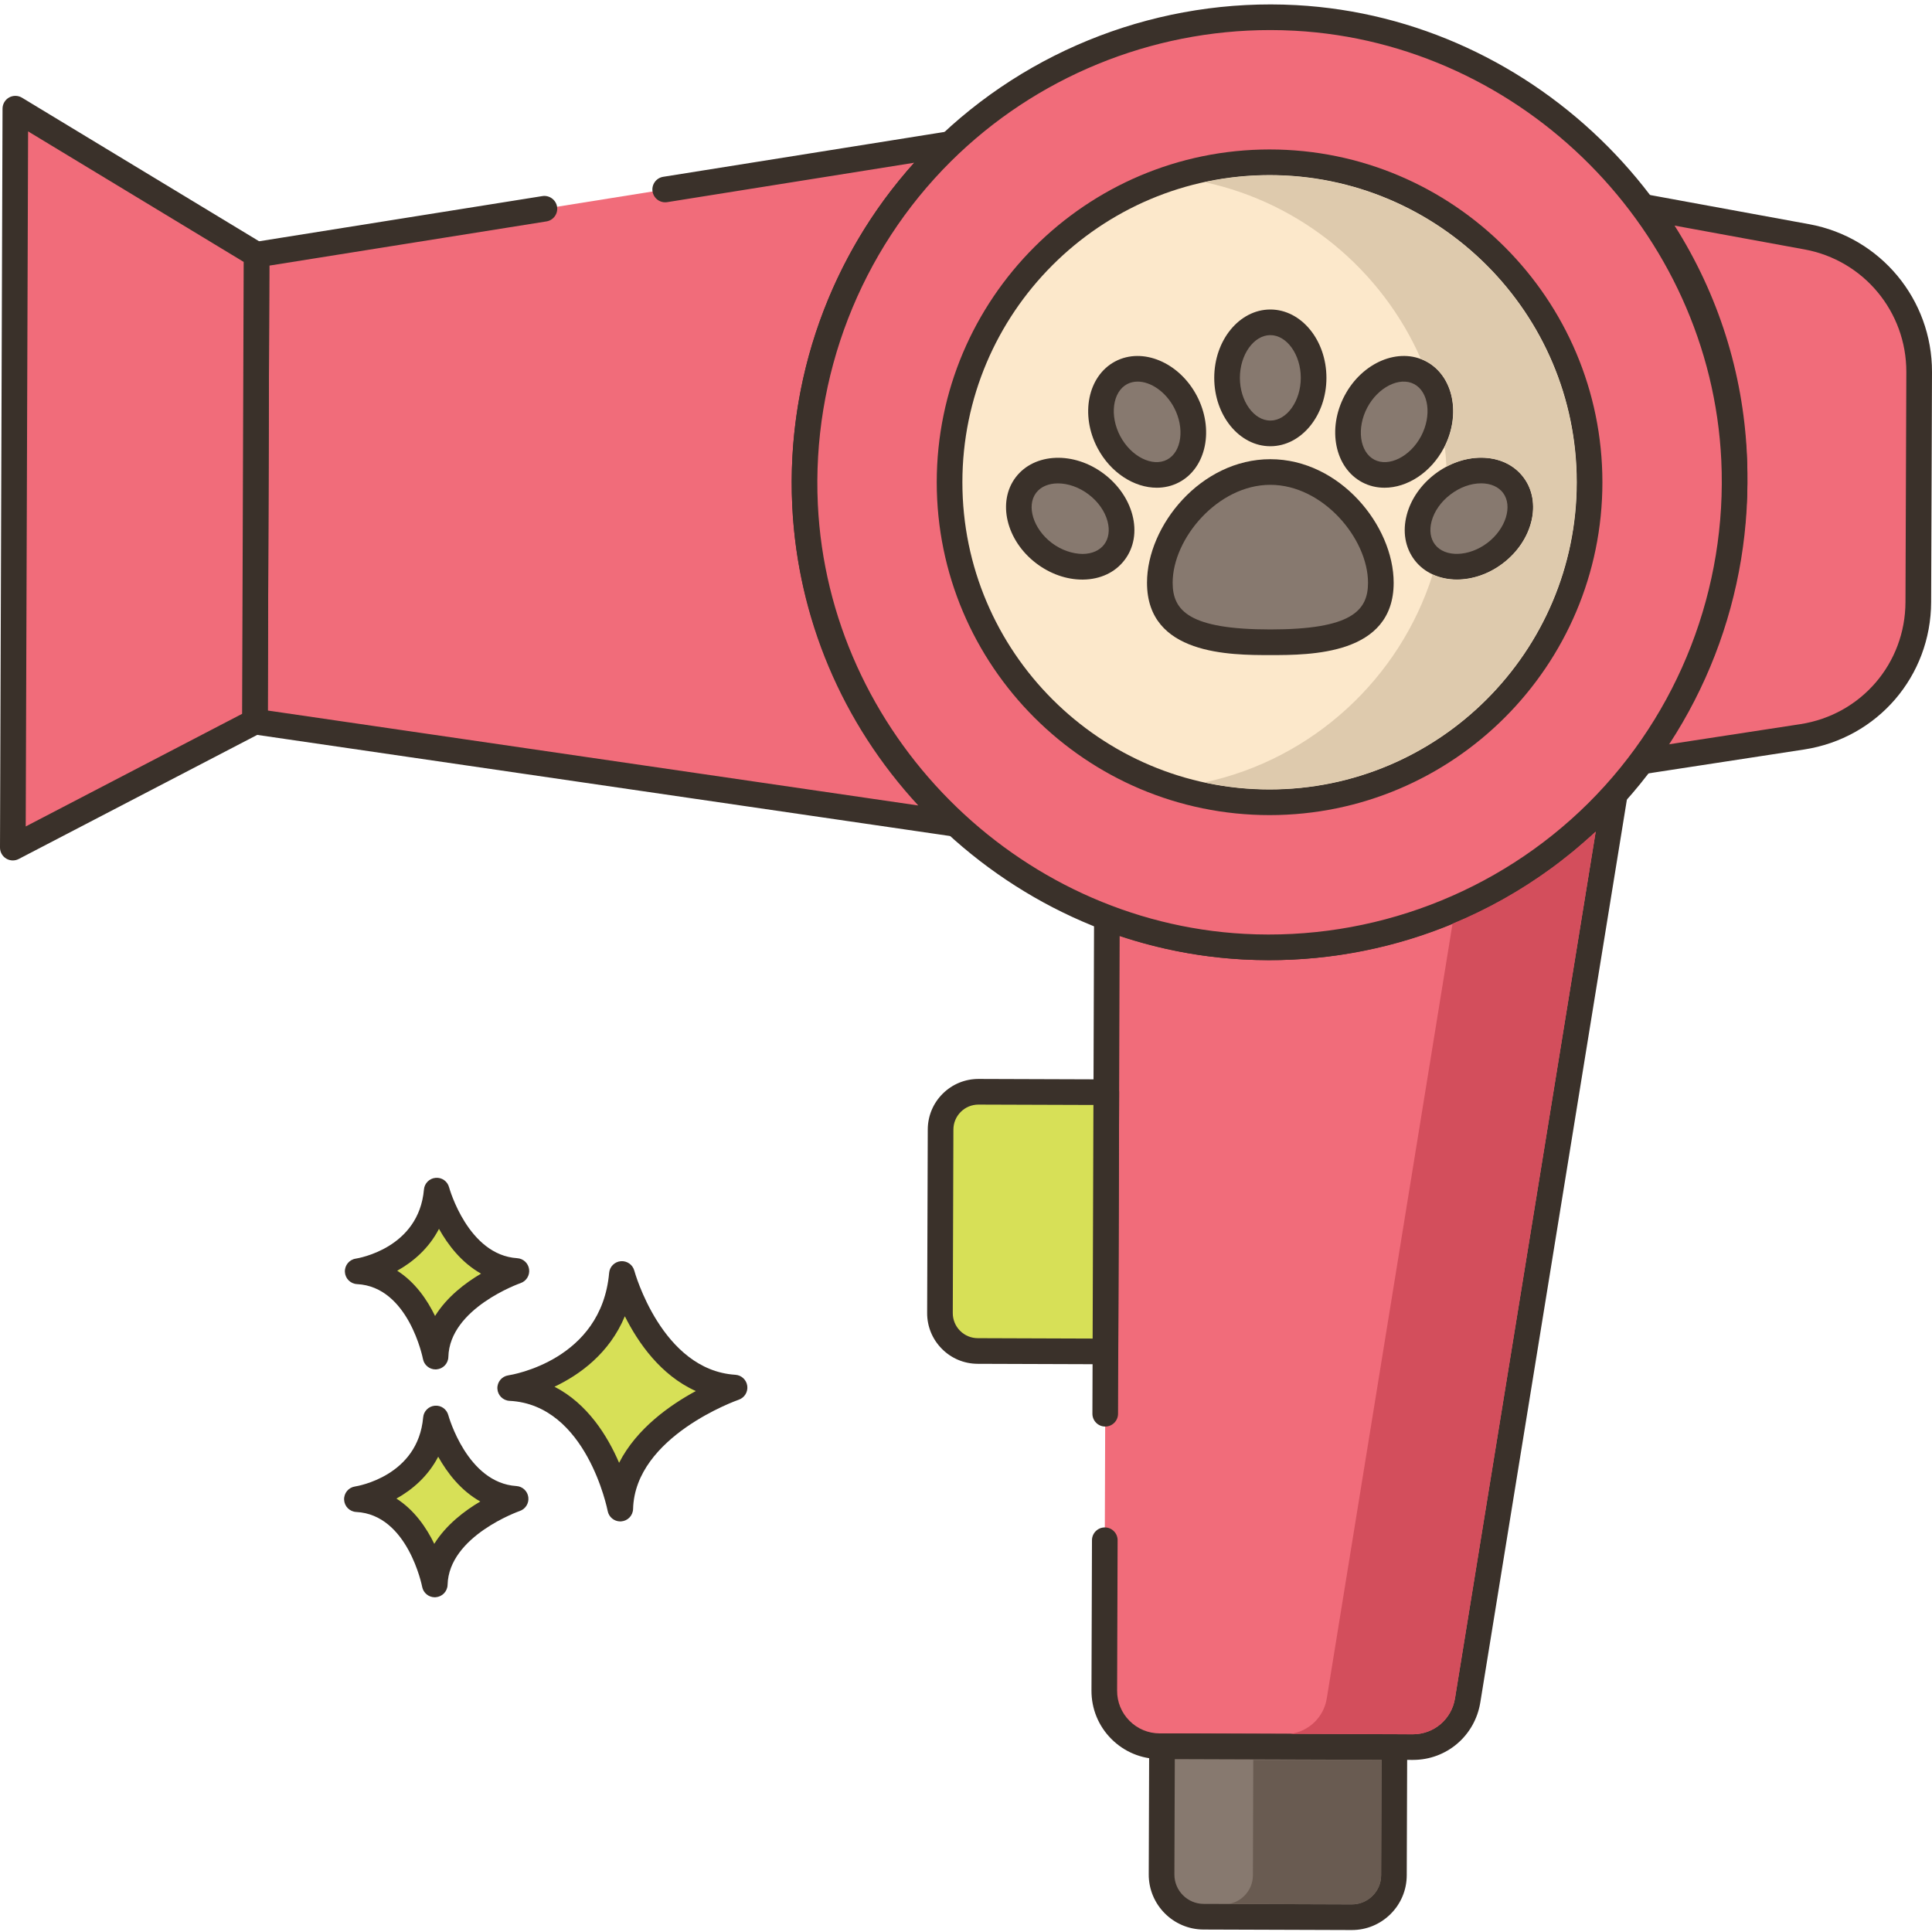 <svg height="452pt" viewBox="0 -1 452.034 452" width="452pt" xmlns="http://www.w3.org/2000/svg"><path d="m291.012 220.473c-11.191-.609-21.977-2.938-32.031-6.719l-.391 116.004-.102 29.598-.117 35.16c-.039 7.184 5.77 13.012 12.949 13.031l59.191.203c6.371.039 11.836-4.594 12.867-10.906l34.441-212.133c-21.141 23.457-52.367 37.621-86.809 35.762zm0 0" fill="#f16c7a"/><path d="m379.121 182.008c-1.203-.578-2.637-.293-3.527.695-21.492 23.836-52.254 36.492-84.418 34.773-10.684-.582-21.16-2.777-31.141-6.531-.922-.348-1.949-.219-2.758.336-.809.559-1.293 1.477-1.297 2.461l-.387 116.004c-.008 1.656 1.332 3.004 2.988 3.012h.012c1.648 0 2.992-1.336 3-2.992l.375-111.773c9.324 3.102 19.023 4.941 28.883 5.473 30.77 1.66 60.324-9.156 82.5-29.91l-32.93 202.805c-.793 4.875-4.922 8.391-9.832 8.391-.023 0-.043 0-.066 0l-59.191-.203c-2.68-.008-5.195-1.055-7.074-2.957-1.875-1.887-2.898-4.395-2.883-7.066l.117-35.16c.008-1.656-1.332-3.004-2.988-3.008-.004 0-.008 0-.012 0-1.648 0-2.992 1.336-3 2.988l-.117 35.152c-.023 4.27 1.617 8.289 4.621 11.32 3.016 3.039 7.035 4.715 11.32 4.727l59.18.207h.105c7.859 0 14.469-5.629 15.746-13.426l34.441-212.133c.207-1.312-.469-2.605-1.668-3.184zm0 0" fill="#3a312a"/><path d="m188.359 117.125c-1.578-33.328 11.816-63.52 34.035-84.461l-66.758 10.648-28.262 4.516-25.422 4.062-41.93 6.676-.383 109.25 163.727 23.898c-20.379-18.82-33.633-45.266-35.008-74.59zm0 0" fill="#f16c7a"/><path d="m225.398 189.512c-20.656-19.078-32.746-44.836-34.043-72.527-1.469-30.988 10.598-60.926 33.098-82.137.957-.902 1.215-2.328.633-3.508-.582-1.18-1.883-1.852-3.164-1.637l-66.754 10.648c-1.637.262-2.75 1.801-2.492 3.438.262 1.637 1.805 2.75 3.438 2.488l57.797-9.219c-19.625 21.809-29.953 50.555-28.547 80.211 1.23 26.246 11.625 50.84 29.484 70.172l-152.199-22.215.367-104.098 64.832-10.34c1.637-.262 2.754-1.797 2.492-3.434-.266-1.637-1.816-2.746-3.438-2.492l-67.352 10.742c-1.453.23-2.523 1.48-2.527 2.953l-.387 109.246c-.004 1.492 1.09 2.766 2.566 2.98l163.727 23.898c.145.02.293.031.438.031 1.141 0 2.203-.652 2.703-1.707.57-1.188.297-2.605-.672-3.496zm0 0" fill="#3a312a"/><path d="m3.594 24.41-.59 172.891 56.641-29.477.375-109.25zm0 0" fill="#f16c7a"/><path d="m61.574 56.008-56.426-34.164c-.93-.559-2.082-.578-3.023-.051-.945.531-1.527 1.527-1.531 2.609l-.594 172.887c-.004 1.051.543 2.027 1.441 2.574.477.293 1.02.438 1.559.438.473 0 .949-.113 1.383-.34l56.645-29.473c.988-.516 1.609-1.539 1.613-2.652l.379-109.25c.004-1.055-.547-2.031-1.445-2.578zm-4.926 109.992-50.629 26.348.555-162.625 50.441 30.539zm0 0" fill="#3a312a"/><path d="m422.789 54.398-37.5-6.879c11.98 16.418 19.422 36.34 20.441 57.82 1.301 27.277-7.582 52.438-23.16 72.039l39.121-6c15.578-2.398 27.098-15.781 27.137-31.539l.203-53.82c.039-15.5-11-28.82-26.242-31.621zm0 0" fill="#f16c7a"/><path d="m423.328 51.445-37.5-6.879c-1.211-.223-2.426.316-3.082 1.355-.648 1.039-.605 2.371.121 3.363 12.035 16.496 18.902 35.926 19.867 56.195 1.207 25.375-6.785 50.246-22.512 70.031-.77.965-.867 2.305-.25 3.375.543.934 1.539 1.492 2.598 1.492.148 0 .301-.012.457-.035l39.121-6c17.156-2.645 29.641-17.152 29.684-34.496l.203-53.82c.035-16.973-12.031-31.516-28.707-34.582zm22.5 88.387c-.035 14.371-10.379 26.391-24.594 28.582l-31.918 4.895c13.711-19.855 20.57-43.766 19.406-68.113-.902-19.023-6.723-37.355-16.918-53.43l30.441 5.582c13.816 2.543 23.816 14.594 23.785 28.664zm0 0" fill="#3a312a"/><path d="m228.969 254.426c-4.898-.016-8.879 3.938-8.898 8.836l-.145 42.922c-.016 4.898 3.941 8.883 8.836 8.898l29.875.102.211-60.656zm0 0" fill="#d7e057"/><path d="m260.973 252.414c-.559-.566-1.32-.887-2.117-.887l-29.879-.102h-.035c-3.156 0-6.125 1.223-8.367 3.445-2.25 2.234-3.492 5.211-3.504 8.379l-.145 42.922c-.012 3.168 1.211 6.152 3.449 8.402 2.23 2.25 5.207 3.492 8.379 3.504l29.875.102h.008c1.652 0 2.996-1.336 3-2.988l.211-60.656c0-.793-.312-1.555-.875-2.121zm-5.328 59.758-26.871-.094c-1.57-.004-3.043-.621-4.145-1.73-1.105-1.113-1.707-2.59-1.703-4.156l.145-42.922c.004-1.566.621-3.035 1.73-4.141 1.109-1.098 2.574-1.703 4.137-1.703h.02l26.875.09zm0 0" fill="#3a312a"/><path d="m271.875 407.559-.102 29.984c-.016 5.449 4.383 9.879 9.828 9.898l34.652.121c5.445.016 9.875-4.383 9.895-9.828l.102-29.988zm0 0" fill="#87796f"/><path d="m328.379 405.629c-.559-.562-1.32-.883-2.117-.883l-54.375-.188h-.012c-1.652 0-2.992 1.336-3 2.988l-.102 29.988c-.027 7.09 5.723 12.879 12.816 12.906l34.648.117h.047c3.418 0 6.633-1.324 9.062-3.734 2.438-2.422 3.785-5.648 3.793-9.082l.105-29.988c.008-.797-.305-1.559-.867-2.125zm-5.234 32.094c-.004 1.832-.723 3.551-2.023 4.844-1.297 1.285-3.012 1.992-4.836 1.992-.008 0-.027 0-.023 0l-34.648-.117c-3.785-.016-6.852-3.105-6.84-6.887l.094-26.984 48.371.164zm0 0" fill="#3a312a"/><path d="m145.512 297.055c-2.027 23.121-26.141 26.691-26.141 26.691 20.688 1.043 25.754 28.203 25.754 28.203.508-19.352 26.738-28.312 26.738-28.312-19.625-1.238-26.352-26.582-26.352-26.582zm0 0" fill="#d7e057"/><path d="m172.055 320.645c-17.207-1.086-23.582-24.129-23.645-24.363-.379-1.406-1.719-2.332-3.16-2.211-1.449.125-2.602 1.273-2.727 2.723-1.793 20.426-22.707 23.852-23.59 23.984-1.527.227-2.633 1.57-2.559 3.113s1.305 2.773 2.848 2.852c18.051.914 22.906 25.516 22.957 25.766.27 1.426 1.516 2.445 2.945 2.445.082 0 .16-.004.242-.012 1.531-.121 2.719-1.375 2.758-2.91.449-17.016 24.473-25.469 24.715-25.551 1.352-.465 2.191-1.82 2-3.238-.195-1.422-1.359-2.508-2.785-2.598zm-27.203 20.598c-2.695-6.27-7.375-13.84-15.117-17.805 5.875-2.789 12.844-7.781 16.461-16.488 3.082 6.152 8.352 13.789 16.609 17.5-6.023 3.262-13.875 8.766-17.953 16.793zm0 0" fill="#3a312a"/><path d="m101.996 330.867c-1.434 16.355-18.488 18.879-18.488 18.879 14.633.742 18.215 19.949 18.215 19.949.359-13.688 18.914-20.023 18.914-20.023-13.879-.879-18.641-18.805-18.641-18.805zm0 0" fill="#d7e057"/><path d="m120.824 346.676c-11.531-.73-15.887-16.426-15.93-16.582-.375-1.406-1.695-2.348-3.156-2.215-1.453.129-2.605 1.277-2.73 2.727-1.207 13.738-15.352 16.082-15.941 16.172-1.527.227-2.629 1.57-2.555 3.113s1.301 2.773 2.844 2.852c12.07.613 15.387 17.344 15.418 17.508.27 1.43 1.516 2.449 2.949 2.449.078 0 .156-.004.238-.012 1.531-.121 2.723-1.375 2.762-2.91.301-11.418 16.723-17.207 16.887-17.266 1.352-.461 2.191-1.816 2-3.238-.188-1.418-1.355-2.508-2.785-2.598zm-19.215 13.523c-1.832-3.777-4.652-7.91-8.855-10.59 3.715-2.066 7.41-5.234 9.773-9.797 2.102 3.754 5.281 7.93 9.848 10.48-3.707 2.191-7.996 5.453-10.766 9.906zm0 0" fill="#3a312a"/><path d="m102.18 277.555c-1.438 16.355-18.492 18.879-18.492 18.879 14.633.738 18.215 19.949 18.215 19.949.363-13.688 18.914-20.027 18.914-20.027-13.879-.875-18.637-18.801-18.637-18.801zm0 0" fill="#d7e057"/><path d="m121.008 293.363c-11.488-.727-15.859-16.312-15.934-16.582-.371-1.406-1.684-2.348-3.152-2.215-1.453.125-2.605 1.277-2.73 2.727-1.207 13.734-15.348 16.078-15.941 16.172-1.527.223-2.629 1.57-2.555 3.113.074 1.539 1.301 2.773 2.844 2.852 12.066.609 15.387 17.34 15.418 17.504.266 1.43 1.516 2.453 2.945 2.453.078 0 .16-.008.238-.012 1.535-.121 2.723-1.375 2.762-2.914.301-11.414 16.727-17.207 16.887-17.262 1.355-.461 2.195-1.82 2.004-3.238-.191-1.422-1.355-2.508-2.785-2.598zm-19.215 13.523c-1.836-3.777-4.652-7.91-8.859-10.59 3.719-2.066 7.414-5.234 9.777-9.797 2.098 3.754 5.281 7.926 9.844 10.48-3.707 2.188-7.996 5.449-10.762 9.906zm0 0" fill="#3a312a"/><path d="m405.73 106.535c-2.609-55.293-47.375-100.371-102.652-103.359-64.555-3.496-117.777 49.363-114.727 113.941 2.613 55.297 47.383 100.371 102.656 103.359 64.555 3.488 117.773-49.367 114.723-113.941zm0 0" fill="#f16c7a"/><path d="m408.727 106.395c-2.668-56.504-49.004-103.16-105.488-106.215-31.582-1.699-62.594 10.066-84.992 32.309-22.395 22.246-34.383 53.141-32.887 84.77 2.668 56.504 49.008 103.16 105.488 106.215 2.02.105 4.035.164 6.043.164 29.492 0 57.977-11.652 78.945-32.477 22.395-22.246 34.387-53.141 32.891-84.766zm-37.117 80.512c-21.199 21.047-50.543 32.191-80.438 30.574-53.449-2.891-97.293-47.039-99.82-100.504-1.414-29.934 9.93-59.18 31.125-80.23 19.844-19.707 46.801-30.73 74.715-30.73 1.902 0 3.816.051 5.727.156 53.449 2.891 97.293 47.039 99.816 100.504 1.414 29.934-9.93 59.176-31.125 80.23zm0 0" fill="#3a312a"/><path d="m301.188 37.055c-41.289-2.285-76.613 29.332-78.902 70.621-2.285 41.289 29.332 76.613 70.621 78.898 41.289 2.289 76.613-29.328 78.898-70.617 2.289-41.289-29.328-76.613-70.617-78.902zm0 0" fill="#fce8cb"/><path d="m297.043 33.953c-42.938 0-77.871 34.934-77.871 77.871 0 42.941 34.934 77.871 77.871 77.871s77.875-34.934 77.875-77.871-34.938-77.871-77.875-77.871zm0 149.742c-39.625 0-71.871-32.242-71.871-71.871 0-39.629 32.242-71.871 71.871-71.871 39.633 0 71.875 32.242 71.875 71.871-.004 39.629-32.246 71.871-71.875 71.871zm0 0" fill="#3a312a"/><path d="m297.223 109.422c-14.281 0-25.855 14.059-25.855 25.91 0 11.855 11.574 13.922 25.855 13.922s25.855-2.066 25.855-13.922-11.574-25.91-25.855-25.91zm0 0" fill="#87796f"/><path d="m297.223 106.422c-16.25 0-28.855 15.539-28.855 28.91 0 16.922 19.488 16.922 28.855 16.922 9.367 0 28.855 0 28.855-16.922 0-13.371-12.605-28.91-28.855-28.91zm0 39.832c-18.969 0-22.855-4.367-22.855-10.922 0-10.316 10.543-22.914 22.855-22.914 12.309 0 22.855 12.598 22.855 22.914 0 6.555-3.887 10.922-22.855 10.922zm0 0" fill="#3a312a"/><path d="m297.223 74.398c-5.594 0-10.125 5.816-10.125 12.996 0 7.176 4.531 12.996 10.125 12.996 5.59 0 10.125-5.82 10.125-12.996 0-7.18-4.535-12.996-10.125-12.996zm0 0" fill="#87796f"/><path d="m297.223 71.398c-7.238 0-13.125 7.176-13.125 15.996 0 8.816 5.887 15.996 13.125 15.996 7.238 0 13.125-7.18 13.125-15.996 0-8.82-5.887-15.996-13.125-15.996zm0 25.988c-3.863 0-7.125-4.578-7.125-9.996s3.262-9.996 7.125-9.996c3.863 0 7.125 4.578 7.125 9.996s-3.262 9.996-7.125 9.996zm0 0" fill="#3a312a"/><path d="m277.355 92.953c-3.352-6.344-10.082-9.371-15.027-6.758-4.941 2.613-6.234 9.875-2.879 16.219 3.352 6.344 10.078 9.371 15.023 6.762 4.945-2.613 6.234-9.875 2.883-16.223zm0 0" fill="#87796f"/><path d="m280.008 91.555c-4.121-7.797-12.672-11.395-19.082-8.012-6.395 3.379-8.25 12.477-4.133 20.273 3.07 5.805 8.598 9.281 13.867 9.281 1.805 0 3.578-.406 5.215-1.27 6.395-3.383 8.25-12.477 4.133-20.273zm-6.938 14.969c-3.422 1.801-8.441-.719-10.973-5.508s-1.785-10.363 1.629-12.168c.754-.395 1.582-.582 2.449-.582 3.059 0 6.551 2.355 8.527 6.09 2.527 4.793 1.781 10.363-1.633 12.168zm0 0" fill="#3a312a"/><path d="m256.516 112.27c-5.715-4.344-13.09-4.254-16.477.199-3.383 4.453-1.492 11.582 4.223 15.926 5.711 4.344 13.09 4.254 16.473-.199 3.383-4.453 1.492-11.586-4.219-15.926zm0 0" fill="#87796f"/><path d="m264.938 119.422c-.969-3.652-3.316-7.043-6.609-9.543-7.023-5.336-16.293-4.988-20.68.773-4.375 5.762-2.223 14.793 4.797 20.129 3.238 2.461 7.059 3.809 10.773 3.809h.188c4.055-.051 7.508-1.676 9.715-4.582 2.207-2.906 2.852-6.664 1.816-10.586zm-6.594 6.957c-1.062 1.398-2.844 2.188-5.008 2.211-2.406-.02-5.023-.887-7.262-2.586-4.312-3.277-5.98-8.645-3.645-11.723 1.117-1.469 2.988-2.199 5.105-2.199 2.312 0 4.914.867 7.164 2.574 2.234 1.699 3.809 3.938 4.438 6.301.555 2.098.27 4.02-.793 5.422zm0 0" fill="#3a312a"/><path d="m332.273 86.195c-4.945-2.613-11.672.414-15.027 6.758-3.352 6.348-2.059 13.609 2.887 16.223 4.945 2.609 11.672-.414 15.023-6.762 3.352-6.344 2.059-13.605-2.883-16.219zm0 0" fill="#87796f"/><path d="m333.672 83.543c-6.395-3.387-14.957.211-19.078 8.012-4.121 7.797-2.266 16.891 4.133 20.273 1.633.863 3.41 1.27 5.215 1.27 5.266 0 10.793-3.477 13.863-9.281 4.121-7.797 2.266-16.895-4.133-20.273zm-1.168 17.473c-2.535 4.793-7.562 7.316-10.973 5.508-3.414-1.805-4.16-7.375-1.633-12.168 2.535-4.789 7.566-7.309 10.973-5.508 3.414 1.805 4.16 7.379 1.633 12.168zm0 0" fill="#3a312a"/><path d="m354.047 112.469c-3.387-4.453-10.762-4.543-16.477-.199-5.711 4.34-7.602 11.473-4.219 15.922 3.383 4.453 10.762 4.543 16.473.203 5.715-4.344 7.605-11.473 4.223-15.926zm0 0" fill="#87796f"/><path d="m356.434 110.652c-2.207-2.906-5.656-4.535-9.715-4.582-.059 0-.121 0-.184 0-3.719 0-7.539 1.352-10.777 3.809-3.293 2.504-5.641 5.891-6.609 9.543-1.039 3.922-.391 7.684 1.812 10.59 2.301 3.023 5.953 4.559 9.918 4.559 3.586 0 7.43-1.254 10.762-3.789 7.023-5.336 9.172-14.367 4.793-20.129zm-8.422 15.352c-4.312 3.273-9.934 3.449-12.273.375-1.062-1.398-1.344-3.324-.789-5.422.625-2.363 2.203-4.602 4.438-6.297 2.203-1.672 4.73-2.59 7.145-2.59h.113c2.168.027 3.949.812 5.012 2.211 2.336 3.078.668 8.445-3.645 11.723zm0 0" fill="#3a312a"/><path d="m297.043 39.988c-5.199 0-10.281.566-15.176 1.621 22.703 4.895 41.441 20.559 50.586 41.363.426.141.832.32 1.234.543 6.316 3.32 8.215 12.203 4.352 19.934.18 1.539.305 3.117.383 4.695 6.555-3.48 14.188-2.59 18.031 2.484 4.391 5.789 2.246 14.832-4.797 20.176-3.34 2.551-7.184 3.805-10.785 3.805-2.023 0-3.945-.406-5.668-1.195-7.711 24.363-28.066 43.164-53.34 48.625 4.898 1.055 9.977 1.621 15.176 1.621 39.602 0 71.836-32.238 71.836-71.836.004-39.598-32.23-71.836-71.832-71.836zm0 0" fill="#decaad"/><path d="m372.629 194.199c-.699.621-1.398 1.238-2.098 1.859-.781.68-1.562 1.359-2.359 2.02-.48.402-.961.781-1.461 1.16-1.062.859-2.121 1.699-3.223 2.5-.199.141-.379.281-.578.422-7.18 5.238-14.922 9.578-23.059 12.938l-29.422 181.262c-.719 4.418-4.16 7.68-8.48 8.301l28.582.098c4.957-.02 9.098-3.5 9.898-8.398l32.922-202.801c-.242.219-.48.422-.723.641zm0 0" fill="#d34e5c"/><path d="m293.23 410.738-.082 26.98c0 1.84-.719 3.559-2.02 4.84-1.02 1.02-2.277 1.66-3.66 1.898l28.801.102h.02c1.82 0 3.539-.699 4.84-2 1.301-1.281 2.02-3 2.02-4.84l.082-26.98zm0 0" fill="#695b51"/></svg>